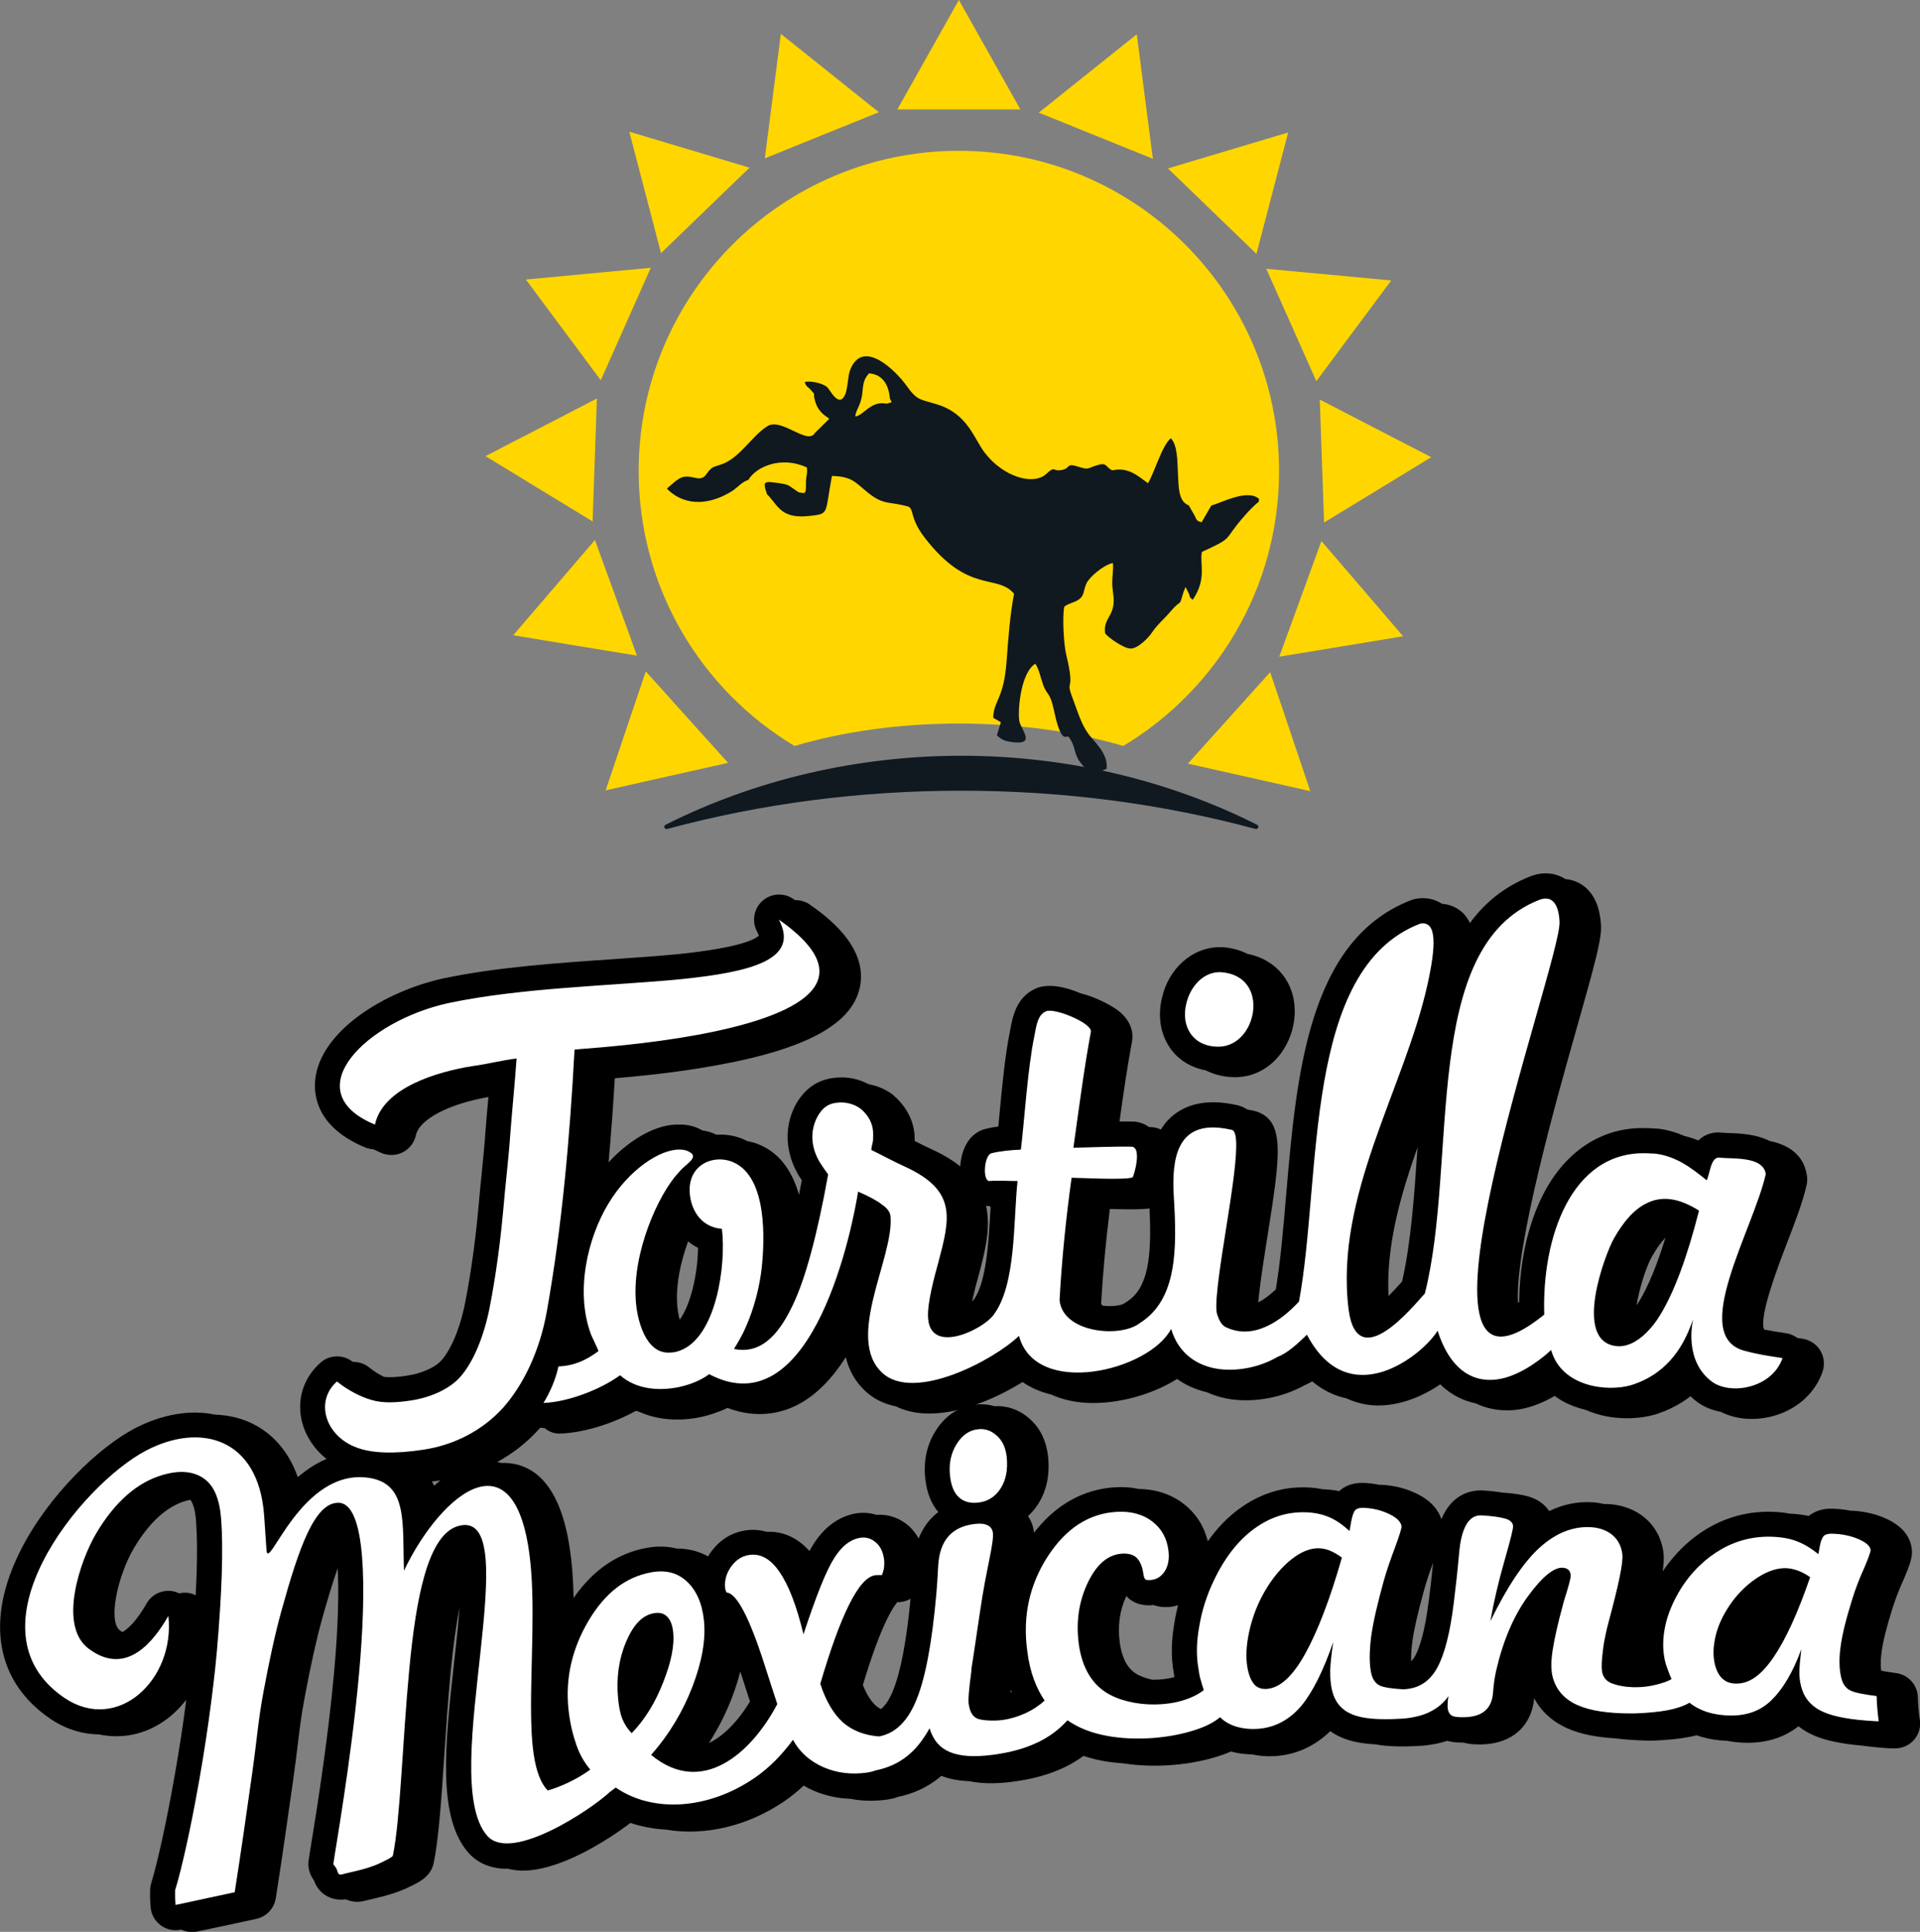 <?xml version="1.0" encoding="UTF-8"?> <svg xmlns="http://www.w3.org/2000/svg" id="Layer_2" data-name="Layer 2" viewBox="0 0 340.16 342.17"><rect x="0" y="0" width="340.16" height="342.17" fill="#808080" stroke="none"/><g id="Layer_1-2" data-name="Layer 1"><g><g><g><path d="m169.88,26.71c31.33,0,56.73,25.4,56.73,56.73,0,20.68-11.07,38.78-27.61,48.69-8.51-2.52-18.47-3.97-29.12-3.97s-20.6,1.45-29.12,3.97c-16.54-9.91-27.61-28.01-27.61-48.69,0-31.33,25.4-56.73,56.73-56.73Z" fill="#ffd600" fill-rule="evenodd"></path><polygon points="169.88 0 175.33 9.69 180.78 19.38 169.88 19.38 158.98 19.38 164.43 9.69 169.88 0" fill="#ffd600" fill-rule="evenodd"></polygon><polygon points="201.4 6.07 202.82 17.09 204.25 28.12 194.14 24.04 184.04 19.95 192.72 13.01 201.4 6.07" fill="#ffd600" fill-rule="evenodd"></polygon><polygon points="228.22 23.46 225.41 34.22 222.6 44.97 214.76 37.4 206.92 29.83 217.57 26.65 228.22 23.46" fill="#ffd600" fill-rule="evenodd"></polygon><polygon points="246.48 49.68 239.84 58.6 233.21 67.52 228.78 57.56 224.34 47.61 235.41 48.64 246.48 49.68" fill="#ffd600" fill-rule="evenodd"></polygon><polygon points="253.57 80.98 244.08 86.77 234.58 92.55 234.2 81.66 233.82 70.77 243.7 75.88 253.57 80.98" fill="#ffd600" fill-rule="evenodd"></polygon><polygon points="248.59 112.7 237.62 114.51 226.65 116.31 230.38 106.07 234.11 95.83 241.35 104.26 248.59 112.7" fill="#ffd600" fill-rule="evenodd"></polygon><polygon points="232.14 140.13 221.29 137.69 210.45 135.26 217.74 127.16 225.03 119.06 228.59 129.59 232.14 140.13" fill="#ffd600" fill-rule="evenodd"></polygon><polygon points="138.34 6 147.03 12.94 155.71 19.88 145.6 23.96 135.5 28.05 136.92 17.02 138.34 6" fill="#ffd600" fill-rule="evenodd"></polygon><polygon points="111.49 23.33 122.14 26.51 132.79 29.7 124.95 37.27 117.11 44.84 114.3 34.08 111.49 23.33" fill="#ffd600" fill-rule="evenodd"></polygon><polygon points="93.17 49.51 104.23 48.47 115.3 47.43 110.87 57.39 106.44 67.35 99.8 58.43 93.17 49.51" fill="#ffd600" fill-rule="evenodd"></polygon><polygon points="86.01 80.79 95.88 75.69 105.75 70.58 105.37 81.47 104.99 92.36 95.5 86.58 86.01 80.79" fill="#ffd600" fill-rule="evenodd"></polygon><polygon points="90.92 112.52 98.16 104.09 105.4 95.65 109.13 105.89 112.85 116.13 101.88 114.33 90.92 112.52" fill="#ffd600" fill-rule="evenodd"></polygon><polygon points="107.3 139.99 110.85 129.45 114.41 118.92 121.7 127.02 128.99 135.12 118.15 137.55 107.3 139.99" fill="#ffd600" fill-rule="evenodd"></polygon></g><path d="m222.72,146.09c-15.88-8-34-12.23-52.4-12.23s-36.53,4.23-52.41,12.23c-.18.09-.27.31-.19.5.07.19.28.3.48.24,16.66-4.5,34.2-6.78,52.12-6.78s35.45,2.28,52.12,6.78c.04,0,.07.01.1.01.16,0,.31-.1.37-.26.08-.19-.01-.41-.19-.5Z" fill="#101820" fill-rule="evenodd"></path><path d="m210.59,89.47l.96,1.69c.63,1.18.31.98,1.33,1.36l1.72-2.97c1.74-.47,6.43-3.02,8.46-1.18l-.04.49c-.75.57-1.88,1.75-2.53,2.5-4.03,4.57-1.63,3.67-7.55,6.39-.45,2.13.94,4.69-1.63,8.49-.93-.89-.22-.03-.68-1.09l-.59-1.18-.36.89c-.91,3.02-.13.89-2.38,3.53-1.18,1.39-2.24,2.19-3.23,3.67-.61.91-2.5,2.88-3.83,2.81-1.23-.07-3.87-1.94-4.45-2.68-.36-2.54,1.48-2.99,1.52-5.7.02-1.06-.27-2.16-.26-3.3,0-1.26.24-2.18.12-3.47-1.71.35-4.15,2.5-4.66,3.56-.65,1.36-.3,2.18-1.46,2.96-.77.52-1.63.57-2.5,1.21-.37,1.92-.08,6.72.34,8.47,1.71,7.11-.25,4.09,1.11,7.66.92,2.43,1.55,4.71,2.89,6.49,1.02,1.36,3.52,3.5,3.15,6.1l-.87.35-2.92-.49c-2.34-2.38-1.34-3.24-2.85-5.44-.45-.54-.96.98-1.98-2.05-.4-1.19-.59-2.45-.98-3.89-.53-1.97-1.04-1.7-1.63-3.35-.47-1.34-.71-2.72-1.38-3.75-2.76,1.7-3.22,9.11-2.77,10.45.58,1.7,2.87,4.15-1.81,3.37-1.14-.19-1.63-.58-2.24-1.13l.71-2.32-1.36-.79c.12-3.23,1.88-3.13,2.39-10.2.3-4.08.58-7.94,1.31-11.76-3.06-3.64-8.04.19-15.85-9.96-2.57-3.34-1.86-4.8-2.79-5.45-3.53-1.03-4.38-.18-7.27-2.52-2.25-1.82-2.82-2.86-6.36-2.94-1.31,6.82-.35,6.69-4.06,7.09-4.73.51-5.42-1.62-7.06-3.46-.26-.29-.2-.22-.37-.35-.24-.9-.39-.89-.44-1.9.45-.27.18-.41,1.94-.19,2.59.33,2.16.45,3.68,1.42.32.21.3.29.76.35.71.09.88.27.95-.99.02-.29-.02-.67,0-1.02.05-1.12.29-1.29.16-2.45-4.41-2.08-8.96-.23-10.4,2.24-.87.13-2.02,1.41-2.81,1.91-3.56,2.25-8.03,3.07-11.54-.34v-.11c.73-.61,1.94-1.87,2.94-2.04,1.81-.31,2.91,1.06,4.01-.48,1.12-1.56,1.18-1.15,2.97-1.85,3.07-1.21,5.22-5.06,7.89-6.68,2.45-1.49,7.08,3.45,8.35,1.25l2.49-2.46c.43-.17-1.89-.7-2.51-3.46-.38-1.44.29-.62-.73-1.76-.58-.64-.72-.41-1.05-1.36.94-.24,2.99.13,3.93.86.52.4,2.15,3.96,3.28,1.28.15-.35.26-1.03.33-1.43.17-.91.2-2.07.54-2.9,2.27-5.67,8.14.31,9.94,2.81,1.94,2.7,2.24,2.35,5.49,3.36,5.37,1.66,6.52,6.1,8.37,8.52,3.31,4.32,8.64,5.89,10.92,3.78,1.73-1.6,1.03-.28,2.91-.73,1.42-.35.61-1.24,2.7-.57,1.98.64,1.7.29,3.22-.19,2.03-.64,1.51.16,2.85.86,2.82-.64,4.5.94,6.34,2.28,1.17-1.94,2.48-6.66,4.04-7.97,1.21,1.22,1.16,4.01,1.27,6.28.12,2.44.09,4.86,1.85,5.59h0Zm-52.93-18.85h0c-.18-2.34-1.22-4.32-3.7-4.49-.85,1.01-1.01,1.52-1.18,3.44-.2,2.24-1.2,3.01-1.24,4.2,1.54-.22,2.71-2.85,5.55-2.27l.88-.25-.29-.63Z" fill="#101820" fill-rule="evenodd"></path></g><path d="m340.12,304.59c-.2-1.45-.31-2.74-.34-3.94-.04-2.19-1.68-4.02-3.85-4.31-1.33-.18-2.15-.32-2.64-.42-.09-.64-.15-1.66.04-3.13.25-1.97.87-4.49,1.95-7.91.53-1.66,1.16-3.32,1.93-5,1.42-3.28,1.61-4.32,1.5-5.46-.26-2.44-1.91-4.32-4.91-5.59-1.83-.77-3.79-1.18-5.98-1.26-1-.2-2.04-.31-3.14-.34-1.69-.08-3.11.4-4.23,1.28-1-.21-2.06-.34-3.19-.4-.03,0-.06,0-.09,0-.89-.16-1.82-.28-2.8-.32-4.06-.2-7.97.72-11.5,2.72-3.27,1.85-6.03,4.48-8.29,7.8.2-1.42.23-2.44.13-3.28-.31-2.47-1.44-4.6-3.26-6.16-1.69-1.44-3.97-2.32-6.42-2.46-.29-.02-.57-.01-.85-.01-.66-.16-1.34-.27-2.04-.31-2.68-.17-5.24.37-7.67,1.56-.78-1.17-1.99-2.07-3.53-2.54-1.16-.36-2.74-.6-4.76-.74-.98-.16-2.11-.29-3.45-.37-1.77-.1-5.38.35-7.37,5.08-.47-1.48-1.65-3.2-4.44-4.56-1.95-.93-4.08-1.45-6.27-1.53-.1,0-.19,0-.29,0-.86-.17-1.72-.29-2.61-.33-2.27-.11-3.65.69-4.5,1.45-.94-.19-1.91-.3-2.92-.33-.98-.2-1.99-.31-3.05-.33-4.2-.11-8.12,1.17-11.7,3.77-2.08,1.51-3.95,3.45-5.6,5.78-.64-2.66-2.08-4.91-4.22-6.59-2.22-1.73-4.89-2.63-7.99-2.68-1.3-.28-2.68-.39-4.14-.3-4.03.21-9.65,1.84-14.44,8.05,0-.02,0-.04,0-.05-.12-1.08-.49-2.06-1.07-2.89.69-.62,1.31-1.36,1.84-2.2,1.47-2.32,2.05-5.11,1.73-8.31-.28-2.68-1.3-4.87-3.04-6.52-2.31-2.18-4.76-2.54-6.48-2.44-1.19-.35-2.29-.39-3.17-.31-2.1.19-5.07,1.18-7.3,4.77-1.53,2.48-2.12,5.33-1.76,8.48.28,2.41,1.06,4.36,2.3,5.81-1.55,1.16-2.72,2.75-3.49,4.68-.45-.81-1-1.54-1.68-2.16-1.64-1.47-3.66-2.18-5.82-2.03-1.06-.34-2.2-.44-3.36-.29-2.18.31-5.32,1.54-7.86,5.63-.2.32-.41.68-.63,1.06-2.66-2.97-5.55-3.49-7.56-3.39-1.55-.45-2.95-.39-3.93-.22-2.41.41-4.41,1.68-5.95,3.79-.19.26-.35.52-.51.79-1.44-.81-3.29-1.41-5.58-1.4-1.49-.37-3.23-.49-5.28-.12-5.19.94-9.54,3.94-12.96,8.87-.04-1.62-.11-3.22-.23-4.76-.9-11.49-4.4-17.88-10.41-19-.72-.13-1.44-.17-2.15-.14-.24-.07-.49-.14-.74-.18-3.94-.73-7.77,1.11-11.18,4.2-1.36-2.68-3.73-4.74-7.92-5.4-.78-.12-1.53-.18-2.26-.19-.21-.04-.4-.1-.62-.14-5.54-.87-9.96,1.29-13.36,4.22-1.74-4.98-4.77-7.68-7.36-9.13-2.2-1.23-4.68-1.85-7.3-1.95-4.38-.91-9.36-.09-14.24,2.45-6.26,3.27-15.21,11.72-20.2,21.57-6.3,12.44-4.37,23.33,5.31,29.89,2.67,1.8,5.62,2.7,8.55,2.73,3.65.77,7.41.19,10.74-1.84,1.83-1.11,3.41-2.58,4.74-4.29-.13,1-.27,2.04-.42,3.14-.6,4.3-1.37,8.98-2.29,13.89-1.44,7.71-2.78,13.12-3.49,15.42-.11.37-.18.75-.2,1.14-.04,1.06,0,2.1.08,3.13.1,1.27.74,2.44,1.77,3.2.77.58,1.71.89,2.66.89.3,0,.61-.03.91-.09.03,0,.06-.01.08-.02.59.28,1.24.44,1.9.44.3,0,.61-.03.91-.09,3.46-.72,6.99-1.48,10.51-2.25,1.79-.39,3.15-1.84,3.44-3.64.98-6.23,1.88-12.5,2.77-18.78l.31-2.18c.36-2.52.6-4.51.82-6.32.34-2.85.62-5.1,1.2-8.2,1.09-5.82,2.06-10.2,3.05-13.79,1.02-3.69,1.96-6.76,2.82-9.2.21,4.16.11,10.18-.65,18.58-1.1,12.13-3.16,24.87-4.05,30.31-.25,1.53-.42,2.59-.47,3.05-.15,1.15.27,2.43.97,3.37.78,2.31,3.01,3.71,5.62,3.34.95.43,2.03.57,3.13.32l2.3-.55c2.23-.52,3.95-1.08,5.42-1.77,1.85-.87,3.45-1.62,4.31-3.24.2-.38.35-.78.43-1.2.88-4.26,1.34-11.08,1.87-18.99.31-4.66.64-9.62,1.09-14.41.48-5.06,1.04-8.91,1.62-11.88-.22,2.85-.51,5.62-.71,7.45l-.31,2.78c-1.53,13.9-2.98,27.03,2.64,33.3,1.07,1.19,3.02,2.64,6.26,2.77.21,0,.43,0,.65-.01.67.18,1.41.3,2.25.34,6.6.24,15.15-5.15,19.49-8.44,1.99.67,4.1,1.06,6.27,1.18,6.81,1.17,14.53-.56,21.16-5.13,1.14-.78,2.22-1.69,3.27-2.66.55.32,1.11.62,1.71.88,2.07.89,4.26,1.38,6.55,1.46,2.09.41,4.28.45,6.57.13.57-.09,1.15-.21,1.71-.4l.08-.05c2.75-.57,5.2-1.69,7.25-3.31.17-.13.33-.29.5-.44,1.44.57,3.11.87,4.99.95,2.1.44,4.56.49,7.46.12,3.76-.47,6.82-1.33,9.62-2.7,1.11-.54,2.15-1.19,3.13-1.9,1.08.35,2.2.66,3.41.88,1.18.22,2.41.35,3.66.44,5.67.89,12.34.33,17.62-1.53.5-.18.97-.37,1.43-.57,1.18.32,2.41.49,3.69.51,1.44.3,2.96.41,4.51.27,3.52-.29,6.73-1.79,9.4-4.39.65.47,1.37.87,2.16,1.19,1.54.65,3.42,1.02,5.8,1.15,2.09.38,4.67.47,7.95.27l.62-.04c1.55-.16,2.95-.44,4.17-.85.78.22,1.7.32,2.86.31.92.26,2,.36,3.44.32,5.27-.19,8.65-3.25,9.13-8.17,1.23,2.32,3.21,4.13,5.84,5.31,2.27,1.01,5.03,1.59,8.58,1.79,1.78.24,3.76.36,5.99.41l.84-.02c2.43-.09,4.46-.3,6.21-.64.46-.09.91-.19,1.33-.3.19.07.38.14.56.2,1.54.47,3.13.73,4.83.79,1.07.2,2.16.32,3.3.34,3.73.06,6.78-.92,9.34-2.92.83.65,1.76,1.22,2.81,1.66,2.09.89,4.91,1.47,8.59,1.78,1.42.21,3.01.36,4.77.46l.83.02c1.32.02,2.56-.5,3.43-1.47.87-.97,1.27-2.28,1.09-3.57h0Zm-86.98-21.16h0c-.71,5.78-1.7,8.53-2.39,9.81-.25.46-.49.78-.75,1.01-.02-.79.02-1.87.2-3.34.31-2.29.97-5.19,2.14-9.42.39-1.42.91-2.94,1.56-4.7-.24,2.48-.51,4.7-.75,6.63h0Zm-46.24,1.22h0c.64-.04,1.24-.16,1.82-.34-.26.98-.47,1.96-.62,2.94-.6,3.24-.65,6.31-.16,8.97.04.28.08.56.13.83-1.19.33-2.55.49-3.91.47-1.13-.24-2.18-.61-2.99-1.14-1.49-.98-2.42-2.8-2.78-5.4-.41-3-.01-5.79,1.16-8.29.16.18.32.35.51.5,1.03.85,2.39,1.23,3.96,1.13.11,0,.22-.03.33-.04.76.28,1.62.41,2.56.36h0Zm-27.68,15.05h0c-.07.03-.14.05-.21.07.02-.16.03-.31.05-.49.05.14.1.28.16.42h0Zm-48.06-3.63h0c.03.1.06.18.09.28l1.62,5.03c-2.16,3.56-4.77,6.18-7.27,7.35,1.63-2.55,3.02-5.26,4.11-8.12.6-1.57,1.07-3.08,1.44-4.54h0Zm27.09,3.3h0c-.77,1.93-1.56,2.86-2.19,3.34-.32-.17-.63-.37-.89-.6-.88-.8-1.66-2.06-2.3-3.66,1.61-5.31,3.05-9.22,4.41-11.92.81-1.61,1.38-2.39,1.69-2.75.03,0,.04,0,.04,0h.11c.79,0,1.54-.22,2.2-.6-.72,7.49-1.75,12.93-3.07,16.18h0Zm-124.62-17.18h0c-.64-.14-1.28-.11-1.89.03-.32-.15-.65-.28-1-.35-1.87-.4-3.8.47-4.76,2.13-1.88,3.28-3.38,4.57-4.31,5.08-.14-.09-.28-.18-.43-.3-2.16-1.64-.38-9.76,2.52-14.63,2.7-4.52,5.77-7.31,9.11-8.3.3-.09.57-.14.84-.2.42.47.88,1.67,1.03,3.86.18,2.43.21,5.5.1,9.13-.04,1.22-.1,2.53-.17,3.92-.33-.16-.68-.3-1.05-.37Z" fill-rule="evenodd"></path><path d="m322.51,239.23c-.68-1.13-1.83-1.9-3.13-2.1-.33-.05-.64-.1-.93-.14-.57-.42-1.23-.72-1.95-.83-1.67-.26-2.86-.44-3.95-.66-.99-2.24,2.5-11.3,4.02-15.26,1.44-3.74,2.81-7.27,3.5-10.33.12-.53.14-1.07.07-1.6-.57-4.07-3.68-5.61-6.63-6.22-2.43-1.24-5.42-1.34-7.12-1.4-.48-.02-.91-.02-1.2-.06-1.33-.17-2.92.05-4.3,1.37-.78-.32-1.59-.59-2.46-.79-1.4-.61-2.92-1.08-4.62-1.29-.18-.02-.37-.03-.55-.03l-.5-.03c-.35-.02-.67-.06-.92-.04-5.46-.23-10.27,1.77-14.04,5.56-5.39,5.42-8.56,14.74-8.65,25.26-.07.05-.13.09-.2.13-.64-9.82,7.16-37.29,10.33-48.45,3.29-11.58,4.44-15.83,4.37-18.22-.15-3.53-1.3-6.03-3.43-7.42-.6-.39-1.6-.87-2.9-.98-1.05-.68-3.23-1.63-6.24-.46-4.58,1.81-8.03,4.66-10.66,8.25-.3-.6-.64-1.16-1.11-1.65-1.03-1.06-2.38-1.65-3.85-1.76-1.32-.88-2.95-1.2-4.66-.88-.26.05-.51.12-.76.22-18.31,7.03-20.36,31.06-22.18,52.26-.51,6.02-1,11.74-1.83,16.7-.83.79-1.93,1.7-3.11,2.3.07-.79.18-1.86.37-3.29.31-2.38.75-5.15,1.19-7.97,2.32-14.63,3.28-20.68-1.75-22.51-.17-.06-.34-.11-.52-.15-.43-.1-.83-.17-1.23-.24-.34-.22-.71-.42-1.14-.58-.17-.06-.35-.12-.53-.16-1.05-.24-2.02-.4-2.92-.48-3.79-.33-6.92.61-9.21,2.84-.6.58-1.08,1.24-1.51,1.93-.62-.3-1.33-.46-2.1-.44-.87-.64-1.93-.99-3.04-.98-.59-.01-1.35-.02-2.19,0,.65-4.72,1.38-9.77,2.22-14.19.2-1.15.15-3.38-2.39-5.41-.91-.72-3.74-2.39-6.72-3.11-2.48-1.06-5.59-1.85-7.93-.87-3.5,1.59-4.12,4.99-4.58,7.54-.88,4.23-1.43,10.09-1.87,14.8-.07.73-.14,1.44-.2,2.11-.81.12-1.64.27-2.4.47-2.51.69-4.12,3.16-4.35,6.6-1.33-1.06-2.97-2.06-5.01-3-1.02-.46-2.04-.98-3.06-1.5,0-.53,0-1.23-.14-1.97-.38-2.29-1.65-4.45-3.72-6.21-1.25-.97-2.76-1.59-4.31-1.88-1.62-.86-3.48-1.29-5.28-1.18-3.42.13-6.01,1.78-7.73,4.99-1.94,3.79-1.76,8.21.53,12.2.19.31.41.65.65,1.02-.17.9-.34,1.74-.5,2.57-1.06-3.75-3.05-7.03-6.59-8.7-.83-.4-1.71-.65-2.6-.82-.1-.05-.19-.11-.29-.16-1.62-.78-3.41-1.08-5.16-.97-.77-.39-1.59-.65-2.47-.75-1.18-.69-2.48-1.04-3.91-1.04h0c-4.05-.21-8.8,2.47-12.71,6.68.42-4.7.79-9.64,1.1-14.89,3.61-.3,9.15-.83,15.11-1.79,17.72-2.85,26.7-7.35,28.27-14.15,1.71-7.43-6.23-12.99-8.83-14.82-.79-.56-1.72-.81-2.64-.79-.08-.06-.18-.13-.25-.18-1.68-1.18-3.93-1.06-5.48.3-1.54,1.35-1.95,3.58-1.01,5.39.22.43.31.7.37.76-.56.59-3.11,2.15-14.44,3.31-3.58.34-7.47.61-11.53.89-9.64.66-20.55,1.41-29.92,3.39-10.44,2.27-21.96,9.38-22.74,18.1-.26,2.95.54,8.41,8.92,11.87.45.18.92.27,1.4.3.47.23.96.46,1.49.68,1.22.5,2.59.44,3.76-.17,1.17-.61,2-1.71,2.28-2.99.62-2.84,5.81-5.54,12.85-6.78-.02.24-.04.49-.07.74-.16,1.8-.32,3.56-.45,5.32-.19,2.73-.46,5.37-.71,7.88-.19,1.87-.37,3.67-.51,5.34-.77,8.68-1.95,15.08-2.56,18.03-1.33,5.84-3.22,8.44-3.98,9.3-1.13,1.29-3.53,2.37-6.16,2.75-1.93.31-3.19.32-4.06.22-.92-.46-1.86-1.04-2.59-1.65-.86-.7-1.9-1.03-2.94-1.01-1.68-1.35-4.1-1.3-5.72.14-2.87,2.55-4.12,6.14-3.41,9.86.8,4.17,3.99,7.75,8.24,9.3.64.25,1.34.45,2.07.62.27.12.54.25.82.36,2.04.79,4.54,1.19,7.47,1.19,1.99,0,4.18-.18,6.57-.55,6.57-.98,12.55-4.15,16.89-8.95.09-.1.17-.2.26-.31.25.04.51.06.76.05.8.66,1.79,1.06,2.95.98,4.09-.17,9.15-1.75,13.24-4.01.17.05.35.08.52.12,3.18,1.46,7.05,1.82,11.14.94,1.27-.29,2.92-.78,4.57-1.59,5.31,2,9.58.9,12.35-.51,3.46-1.75,6.3-4.83,8.63-8.47.54,2.25,1.62,4.33,3.55,6.09,1.54,1.4,3.36,2.22,5.33,2.62,6.58,3.26,16.04-.34,22.44-4.31,1.44,1.01,3.15,1.75,5.06,2.21,1.55.71,3.31,1.18,5.23,1.39,5.28.57,12.06-.99,17.08-4.14,1.53,1.09,3.31,1.89,5.29,2.35,1.36.62,2.86,1.05,4.47,1.27,4.29.55,9.05-.4,12.86-2.53.46-.19.9-.42,1.32-.66,2.03,1.69,4.13,2.59,6.04,2.99,1.91.89,3.77,1.23,5.35,1.27,4.07.08,8.07-1.54,11.29-3.74,2.04,2,4.27,2.95,6.27,3.36,3.38,1.63,6.67,1.29,8.13,1,2.14-.41,4.15-1.31,5.88-2.31.44.32.89.63,1.38.91,1.34.74,2.74,1.23,4.14,1.57,4.39,1.94,9.23,1.71,12.36.79.97-.32,2.12-.74,3.3-1.37,1.07-.55,2.02-1.18,2.88-1.84.38.36.78.71,1.22,1.03,1.19.87,2.63,1.44,4.19,1.75,2.76,1.4,6.35,1.64,9.76.57,3.95-1.24,6.95-4.04,8.22-7.68.43-1.25.29-2.62-.39-3.75h0Zm-202.09-5.48h0c-.22-.81-.39-1.75-.45-2.75-.24-3.51.63-7.55,1.94-11.12.54.44,1.12.83,1.75,1.14-.04,4.63-1.29,10.07-3.24,12.73h0Zm55.03-19.09h0c-.3,5.32-.7,12.6-2.99,15.62-.06.07-.14.15-.23.23.24-1.16.6-2.65,1.15-4.59,1.11-4.16,2.21-8.4,1.32-12.33.19.02.37.03.56.02.08.06.15.13.24.19-.02.29-.03.57-.05.86h0Zm24.15,15.92h0c-.07.04-.33.23-.39.27-.53.37-2.15.62-3.82.42-.14-.11-.26-.21-.31-.31.3-5.33.82-10.97,1.55-16.82,3.73.1,5.76.08,7.02-.1.43,8.63-.21,14.13-4.04,16.54h0Zm51.51-26.89h0c-.55,8.09-1.13,16.44-2.71,23.3-.92,1.04-1.71,1.88-2.4,2.57-.44-8.79,2.06-17.64,5.14-26.34-.01.16-.02.32-.03.47h0Zm39.25,26.88h0c-.13.22-.28.41-.42.62.51-3.04,1.71-6.85,2.76-8.68.88-1.55,1.67-2.58,2.36-3.27-1.51,4.89-3.08,8.69-4.7,11.34h0Zm-82.72-44.48h0c-1.95-2.48-2.61-5.86-1.79-9.29,1.15-5.19,5.28-8.93,10.04-9.03h.48c.11,0,.22,0,.32.01,1.6.12,3.05.53,4.32,1.17,5.13.99,8.52,5.13,8.37,10.5-.15,5.49-4.09,11.23-10.43,11.35h0c-2,0-3.77-.42-5.29-1.2-2.5-.47-4.56-1.67-6.03-3.52Z" fill-rule="evenodd"></path><path d="m213.28,299.37c-.2-.58-.38-1.17-.54-1.76-.21-.63-.31-1.31-.41-2.02-.41-2.26-.37-4.77.14-7.53.45-2.75,1.32-5.5,2.6-8.16,1.93-4.03,4.3-7.06,7.13-9.12,2.77-2.02,5.7-2.99,8.97-2.92,1.64.03,3,.32,4.3.86,1.26.53,2.42,1.36,3.62,2.46.1-.59.2-1.16.31-1.73.2-1.06.44-1.71.75-2.01.27-.25.72-.4,1.4-.37,1.71.06,3.21.45,4.57,1.1,1.37.67,2.11,1.4,2.18,2.2.03.27-.31,1.46-1.09,3.55-.79,2.13-1.51,4.13-2.05,6.07-1.07,3.88-1.88,7.22-2.25,10-.34,2.79-.31,4.94.04,6.44.23,1.02.74,1.72,1.43,2.08.73.38,2.22.59,4.44.72v-.03c2.63-.15,4.53-1.45,5.83-3.84,1.29-2.38,2.26-6.18,2.9-11.39.31-2.51.66-5.47.96-8.89.39-4.57,1.77-6.79,3.96-6.67,1.98.11,3.38.32,4.27.59.82.25,1.25.68,1.33,1.24.06.41-.45,2.44-1.5,6.11-1.07,3.72-1.91,7.3-2.53,10.81,2.97-6.1,5.89-10.47,8.74-13.05,2.92-2.63,5.94-3.79,9.11-3.61,1.5.09,2.84.59,3.79,1.4.99.85,1.56,1.95,1.74,3.34.2,1.58-.71,5.66-2.49,12.29-.2.71-.35,1.44-.51,2.18-.32,1.42-.46,2.74-.58,3.96-.12,1.23-.09,2.1.03,2.61.21.85.75,1.47,1.53,1.81,2.26.93,5.51.98,8.12.28,1.01-.27,1.91-.54,2.63-.97-.24-.48-.43-.98-.61-1.5-.19-.52-.41-1.07-.55-1.67-.44-1.92-.44-3.97.03-6.21.48-2.26,1.43-4.41,2.7-6.51,2.01-3.22,4.54-5.57,7.34-7.16,2.8-1.58,5.87-2.3,9.11-2.15,1.67.08,3.1.36,4.3.84,1.26.5,2.46,1.24,3.69,2.23.1-.49.18-1.02.27-1.51.18-.93.47-1.55.75-1.77.33-.27.82-.35,1.4-.34,1.78.05,3.28.37,4.61.93,1.4.59,2.14,1.23,2.22,1.97.02.23-.34,1.33-1.16,3.23-.86,1.88-1.54,3.7-2.08,5.43-1.06,3.38-1.81,6.27-2.11,8.69-.31,2.4-.15,4.26.24,5.59.26.89.76,1.54,1.5,1.92.79.4,2.35.7,4.68,1,.03,1.49.17,2.98.37,4.46-.27,0-.54,0-.75-.02-4.03-.22-7-.74-8.94-1.57-1.95-.83-3.24-2.14-3.86-3.91-.27-.78-.49-1.74-.51-2.9-.02-1.13.14-2.58.34-4.35-1.5,4.16-3.33,7.12-5.26,9-1.9,1.86-4.3,2.79-7.4,2.74-1.47-.03-2.77-.23-4.03-.62-1.13-.37-2.25-.94-3.11-1.65-1.02.59-2.29,1.02-3.82,1.32-1.54.29-3.35.47-5.53.56-.27,0-.55.01-.82.02-4.23,0-7.37-.45-9.73-1.5-2.25-1.01-3.73-2.66-4.33-4.89-.28-1.02-.36-2.6-.04-4.71.33-2.12.92-4.79,1.81-8.02.06-.23.1-.46.17-.67.85-2.69,1.3-4.27,1.23-4.77-.06-.41-.2-.73-.44-.92-.27-.21-.58-.31-1.02-.33-1.5-.07-3.59,1.59-6.14,5.1-2.53,3.48-4.4,7.91-5.6,13.14-.24,1.06-.44,2.32-.55,3.87-.2,2.79-1.81,4.25-4.91,4.36-.96.03-1.74-.01-2.22-.19-.41-.16-.69-.52-.82-.97-.08-.27-.12-.59-.1-1.01.02-.41,0-.94.17-1.57-.85,1.16-1.81,2.04-3.14,2.71-1.19.65-2.83,1.07-4.64,1.26-.24.01-.48.03-.68.04-3.99.24-6.79,0-8.63-.77-1.88-.78-3.05-2.17-3.55-4.23-.22-.91-.34-2.07-.34-3.42.03-1.33.24-3.07.55-5.17-1.74,5.06-3.62,8.82-5.63,11.28-2.08,2.46-4.61,3.84-7.54,4.09-1.43.12-2.73-.01-3.89-.34-1.2-.34-2.18-.9-3-1.7-1.02.86-2.35,1.54-3.86,2.07-4.85,1.71-11.13,2.16-16.11,1.24-2.8-.51-5.12-1.42-7.06-2.77-1.43,1.6-3.17,2.89-5.12,3.84-2.61,1.27-5.37,1.93-8.22,2.29-3.17.41-5.66.26-7.47-.49-1.77-.72-3-2.13-3.62-4.22-1.19,2.12-2.49,3.78-4.03,4.97-1.54,1.21-3.34,2.04-5.43,2.47,0,0-.17.05-.55.17-.34.11-.68.18-1.02.23-2.76.4-5.36.1-7.78-.95-2.39-1.05-4.23-2.68-5.39-4.85-1.98,2.68-4.17,4.94-6.76,6.72-8.21,5.66-18.07,6.27-24.64,1.74-.36.28-.72.55-1.08.81-3.16,2.99-17.37,12.53-21.65,7.77-4.63-5.16-2.61-19.79-1.23-32.64,1.38-12.82,2.28-23.91-3.86-22.29-5.5,1.45-7.58,12.87-8.77,25.5-1.2,12.65-1.57,26.52-2.9,32.92-.14.26-.93.68-2.29,1.32-1.3.61-2.83,1.07-4.54,1.46-1.23.28-2.05.49-2.29.55-.31.07-.58-.09-.68-.51-.1-.41-.34-.85-.75-1.31.27-2.14,3.14-18.09,4.54-33.52,1.4-15.39,1.26-30.31-3.55-30.5-4.27-.17-7.08,7.95-10.2,19.21-1.14,4.13-2.15,8.85-3.14,14.16-.99,5.28-1.13,8.27-2.05,14.72-.99,6.99-1.98,13.97-3.07,20.89-3.51.76-7.03,1.52-10.48,2.25-.07-.86-.1-1.73-.07-2.62.65-2.08,2.02-7.36,3.62-15.91.93-4.95,1.7-9.66,2.32-14.1.61-4.4,1.13-8.59,1.47-12.49.44-5.16.73-9.69.85-13.52.12-3.86.08-7.06-.1-9.58-.26-3.6-1.23-6.05-3.11-7.34-1.85-1.27-4.27-1.49-7.34-.58-4.47,1.32-8.38,4.76-11.67,10.28-2.78,4.66-6.86,16.29-1.4,20.44,6.81,5.16,11.72-1.53,14.16-5.78,1.23,11.28-8.98,20.86-18.39,14.54-8.94-6.06-8.23-15.51-3.82-24.2,4.4-8.68,12.49-16.61,18.29-19.64,9.59-5,19.92-2.25,20.89,11.59.2,2.81.34,4.79.41,6,.24,4.36,6.11-14.64,18.22-12.73,6.86,1.08,5.84,8.02,6.14,16.43,6.66-13.92,20.54-25.34,22.53.05.71,9.11-.36,20.49.1,28.82.19,3.43.67,6.34,1.67,8.36.33.67.72,1.25,1.18,1.71,1.27-.38,2.42-.83,3.5-1.34,1.43-.67,2.76-1.44,4.03-2.36-1.06-1.25-1.91-2.73-2.49-4.45-.61-1.75-1.11-3.78-1.37-6.21-.6-5.65.7-10.91,3.58-15.76,2.89-4.84,6.52-7.7,11.09-8.53,2.53-.46,4.58.06,6.25,1.58,1.68,1.53,2.75,3.83,3.07,6.91.36,3.38-.32,7.27-2.01,11.7-1.69,4.42-4.1,8.47-7.34,12.15,8.96,7.45,17.73-.22,22.35-9-.55-1.69-1.3-3.96-2.22-6.85-2.73-8.56-5.02-12.84-6.76-12.9-.11-.22-.24-.52-.27-.9-.1-1.33.24-2.55,1.09-3.72.82-1.12,1.81-1.81,3.11-2.03,2.01-.34,3.86.65,5.43,2.98,1.64,2.35,3.04,6.01,4.26,11.06,2.25-6.82,4.03-11.29,5.43-13.47,1.33-2.14,2.9-3.38,4.75-3.64.99-.13,1.91.18,2.7.89.82.74,1.22,1.7,1.4,2.93.06.45.05.94,0,1.41-.05.47-.21.93-.38,1.4-.37,0-.61-.02-.78,0-.1,0-.27,0-.41.02-1.5.21-2.97,1.93-4.61,5.18-1.64,3.26-3.31,7.91-5.12,14.04.99,3.08,2.35,5.32,3.96,6.8,1.67,1.47,3.78,2.32,6.43,2.53,2.93-.53,5.14-2.72,6.68-6.58,1.57-3.85,2.72-10.06,3.48-18.57.12-1.36.24-3.07.34-5.14.27-4.43,2.39-6.87,6.52-7.35.96-.11,1.67-.04,2.25.25.54.27.85.73.92,1.35.1.84-.19,2.59-.72,5.16-.53,2.58-.89,4.57-1.13,6.01-.68,4.27-1.26,8.53-1.94,12.81-.03.19,0,.34-.03.54-.41,3.09-.61,5.06-.44,5.96.21,1.17.62,1.96,1.4,2.35.49.24,1.36.37,2.5.4,1.43.03,2.66-.12,4.04-.53.73-.21,1.44-.48,2.13-.79,1.19-.55,2.35-1.3,3.35-2.22-.75-1.13-1.4-2.38-1.91-3.78-.51-1.4-.92-3.05-1.16-4.98-.85-6.18.39-11.79,3.65-16.81,3.22-4.94,7.3-7.6,12.25-7.86,2.52-.13,4.63.44,6.28,1.73,1.63,1.27,2.57,2.98,2.83,5.14.18,1.44-.03,2.68-.65,3.64-.65,1.02-1.54,1.51-2.6,1.57-.41.03-.71-.01-.85-.13-.13-.11-.27-.43-.34-.94-.17-1.28-.57-2.23-1.13-2.81-.57-.61-1.5-.85-2.59-.8-2.53.14-4.56,1.88-6.11,5.11-1.56,3.24-2.15,6.9-1.61,10.92.55,4.03,2.22,6.86,4.75,8.51,4.5,2.92,13.06,3.02,17.44-.4h0Zm-101.36,7.61h0c2.32-2.39,4.16-5.39,5.56-8.96,1.43-3.62,2.05-6.59,1.77-9.03-.14-1.25-.51-2.12-1.09-2.68-.58-.56-1.33-.75-2.32-.57-2.05.35-3.66,2.07-4.95,5.14-1.27,3.04-1.74,6.43-1.37,10.06.14,1.4.36,2.59.75,3.54.4.96.92,1.77,1.64,2.49h0Zm61.39-40.84h0c1.64-.18,3.01-.98,3.99-2.54.96-1.51,1.27-3.36,1.06-5.49-.16-1.56-.68-2.81-1.67-3.74-.99-.93-2.05-1.34-3.31-1.23-1.64.15-2.9,1.03-3.93,2.69-.98,1.59-1.38,3.48-1.13,5.62.19,1.67.68,2.93,1.54,3.73.89.83,2.01,1.12,3.45.96h0Zm64.43,9.75h0c-.72-.55-1.47-.96-2.15-1.25-.68-.27-1.37-.4-2.01-.41-1.5,0-3.11.63-4.81,1.99-1.71,1.37-3.33,3.26-4.71,5.66-1.28,2.21-2.18,4.57-2.73,7.06-.55,2.49-.65,4.66-.31,6.51.24,1.3.65,2.26,1.19,2.89.51.59,1.3.86,2.15.81,2.42-.15,4.66-2.25,6.86-6.2,2.2-3.96,4.4-9.64,6.52-17.06h0Zm82.96,3.46h0c-.72-.5-1.43-.89-2.15-1.15-.68-.25-1.36-.4-2.05-.44-1.47-.06-3.14.43-4.84,1.49-1.74,1.07-3.41,2.57-4.85,4.54-1.26,1.76-2.28,3.68-2.8,5.72-.51,2.02-.57,3.82-.17,5.37.29,1.11.72,1.93,1.37,2.49.62.54,1.33.81,2.25.83,2.49.08,4.62-1.54,6.76-4.67,2.16-3.16,4.3-7.86,6.48-14.18Z" fill="#fff" fill-rule="evenodd"></path><path d="m312.84,207.96c-.45-3.23-5.95-2.65-8.21-2.91-1.55-.19-1.68,2.85-2.26,4.01-2.85-2.33-5.5-4.27-9.12-4.72-.52,0-1.04-.07-1.55-.07-13.45-.39-18.56,15.2-18.11,28.58-28.32,22.83,2.91-62.01,2.71-69.51-.13-3.17-1.29-4.85-3.62-3.94-21.15,8.34-14.29,46.1-20.24,69.7-1.81,1.94-11.96,14.68-13.51,2.85-2.52-20.11,9.89-39.18,13.97-57.55,1.49-6.72,1.75-11.38-1.29-10.8-20.89,8.02-17.4,44.88-21.47,66.93-2.97,3.23-8.02,7.05-13.13,4.46-.39-.26-.78-.71-1.03-1.29-.19-.45-.39-.91-.45-1.42-.13-1.23.07-3.56.45-6.4,1.23-9.44,4.46-24.96,2.33-25.74-.84-.19-1.62-.32-2.33-.39-7.18-.65-8.47,5.05-8.02,12.22.58,9.31.58,18.24-6.01,22.37-3.43,2.71-13.71,1.75-14.23-4.07.39-7.24,1.16-14.68,2.13-21.66,1.42,0,9.51.45,10.8-.07.19-.06,1.81-5.5-.26-5.43-2.39-.07-7.89.13-10.22.19.84-5.95,1.88-14.03,3.1-20.56.26-1.49-6.4-4.27-7.95-3.62-1.42.64-1.68,2.26-2.07,4.4-1.23,5.95-1.81,15.65-2.39,20.11-1.55.06-3.75.26-5.24.65-1.16.32-1.62,4.46-.45,4.91,1.68-.13,3.43,0,5.11,0-.78,6.92-.19,18.36-4.27,23.73-1.81,2.52-10.99,7.05-11.57.71-.2-1.68.39-4.98,1.75-9.83,2.13-8.02,3.43-12.87-5.82-17.14-2-.9-4.01-2-6.01-2.98.07-.84.32-1.29.32-1.94,0-.52.06-1.16-.07-1.87-.26-1.55-1.23-2.72-2.07-3.43-1.16-.91-2.65-1.23-3.82-1.16-1.75.06-2.97.78-3.94,2.59-1.29,2.52-1.1,5.3.39,7.89.39.64.97,1.48,1.55,2.26-1.94,10.8-4.07,18.56-6.21,23.02-2.13,4.53-5.24,8.99-10.47,7.89.71-1.16,1.49-2.46,2.07-3.82,1.49-3.36,2.46-7.11,2.84-10.54.52-4.78,1.03-15.84-4.85-18.62-3.75-1.81-9.25.58-7.63,6.98.84,2.98,2.91,4.53,5.43,4.72.78,6.34-.97,19.27-7.5,21.6-.52.19-1.1.32-1.68.32-4.4.32-5.88-5.95-6.08-9.25-.58-8.41,3.88-18.62,7.57-22.63.06-.06.13-.13.19-.19,1.03-1.29,3.49-2.46,1.81-3.43-.52-.32-1.1-.45-1.81-.45-3.49-.06-8.99,3.56-12.61,9.57-3.69,6.08-5.95,15.65-3.04,23.28.39.9.9,1.88,1.29,2.84-2.2,1.62-4.27,2.59-7.11,2.72-.39,2-1.42,4.52-2.65,6.47,4.53-.19,10.22-2.46,13.58-4.91,2.84,2.52,6.92,2.84,10.54,2.07,2.01-.45,3.88-1.23,5.24-2.26,18.62,9.83,25.61-27.16,26.38-32.33,1.88.77,3.49,1.68,4.2,2.26.78.52,1.49,1.23,1.55,2.13.65,7.24-8.15,21.59-1.42,27.74,5.69,5.17,19.79-2.33,24.18-6.59,2.97,11.06,23.08,6.21,26.96-1.23,1.29,4.4,4.66,6.59,8.47,7.11,3.49.45,7.37-.39,10.35-2.14,1.87-.71,3.62-2.39,5.24-3.94,7.44,14.16,20.56,3.56,23.15-.71,2.39,7.5,6.85,9.37,11.12,8.53,4.01-.78,7.83-4.01,8.99-5.11,1.81,6.47,9.83,7.5,14.23,6.21.97-.32,1.81-.65,2.65-1.1,5.5-2.84,7.37-8.08,8.28-10.54-.19.78-1.55,7.44,3.36,11.06,3.3,2.39,10.61,1.16,12.48-4.2-2.97-.45-4.59-.71-6.72-1.29-9.89-2.59,1.49-21.34,3.75-31.3h0Zm-11.83,6.47h0c-2.13,8.34-4.4,14.42-6.85,18.43-.77,1.3-1.62,2.33-2.46,3.17-1.81,1.81-3.69,2.59-5.37,2.39-7.76-.91-1.94-16.36-.39-19.07,1.62-2.85,3.49-5.11,5.76-6.21,2.52-1.29,5.56-1.1,9.31,1.29h0Zm-84.64-42.23h0c8.79.65,6.4,13.06-.39,13.19h-.13c-4.46,0-6.66-3.49-5.69-7.57.65-2.91,2.84-5.56,5.82-5.63h.39Zm-78.37-9.31h0c17.78,12.48-1.1,18.3-17.59,20.95-9.31,1.49-17.85,1.94-18.62,2.07-.84,15.58-2.2,31.17-4.91,46.36-1.29,7.24-4.27,13.13-7.69,17.01-3.62,4.01-8.6,6.66-14.23,7.5-5.04.77-9.12.64-11.77-.39-5.5-2-7.5-8.15-3.49-11.7,1.81,1.49,4.27,2.78,6.21,3.3,1.94.58,4.4.45,6.86.07,3.49-.52,6.85-2,8.79-4.2,2-2.26,3.82-6.14,4.98-11.25.71-3.43,1.87-9.89,2.65-18.62.32-4.01.91-8.54,1.23-13.32.32-4.14.77-8.54,1.1-13.19-2.65.32-5.37,1.04-7.89,1.36-6.01.97-15.78,3.75-17.2,10.35-14.23-5.88-1.55-18.36,13.06-21.53,12.87-2.72,28.78-3.04,40.93-4.2,12.74-1.29,21.27-3.49,17.59-10.54Z" fill="#fff" fill-rule="evenodd"></path></g></g></svg> 